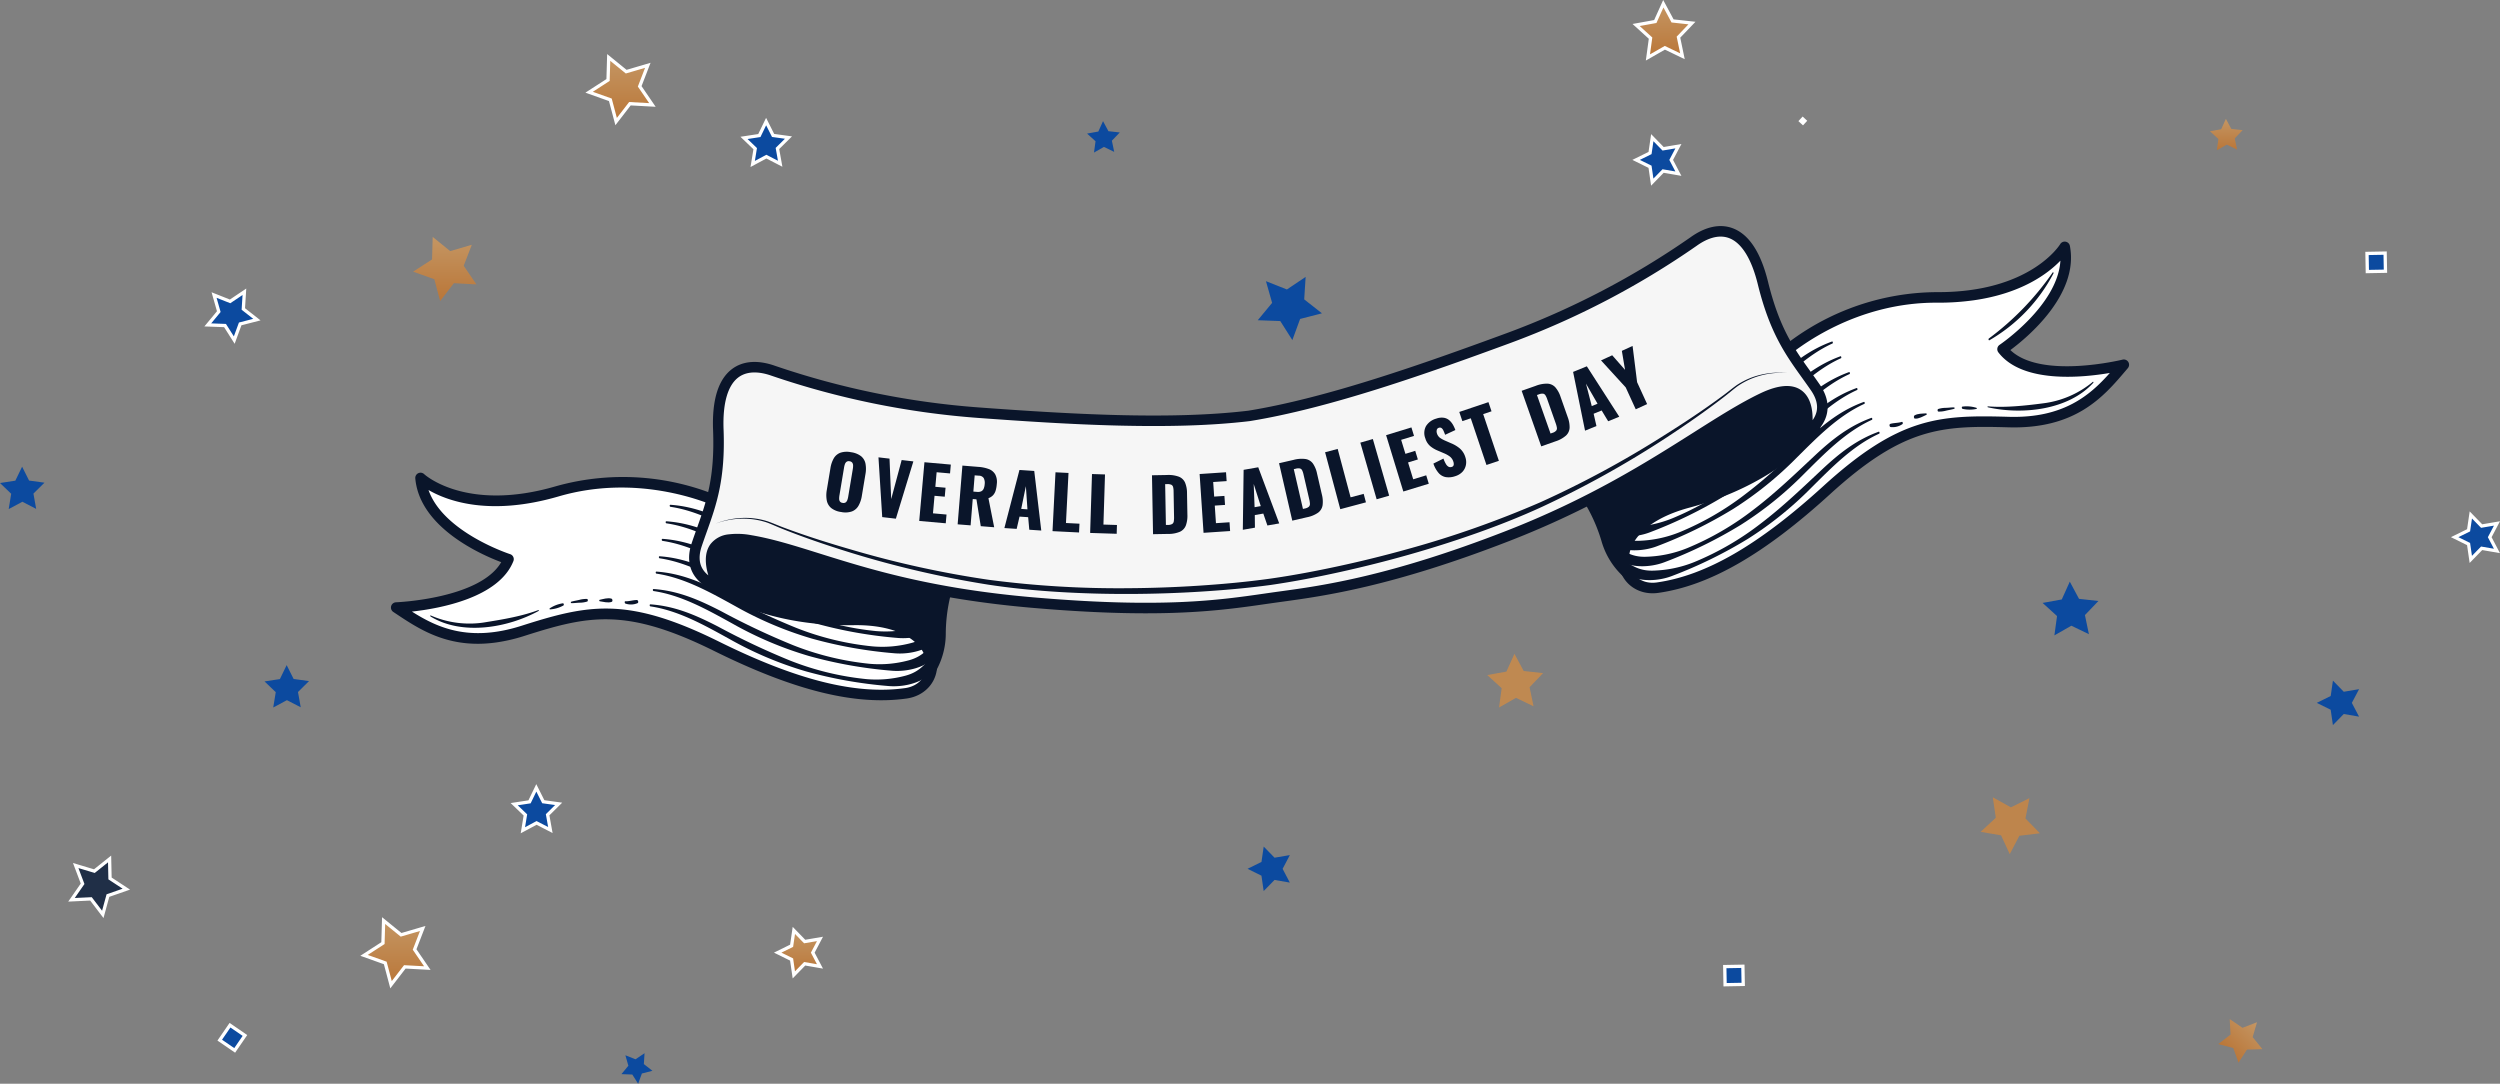 <svg xmlns="http://www.w3.org/2000/svg" xmlns:xlink="http://www.w3.org/1999/xlink" width="756.003" height="327.72" viewBox="0 0 756.003 327.72"><rect x="0" y="0" width="756.003" height="327.72" fill="#808080" stroke="none"/><defs><linearGradient id="a" x1="0.5" x2="0.5" y2="1" gradientUnits="objectBoundingBox"><stop offset="0" stop-color="#c49663"/><stop offset="1" stop-color="#ba7638"/></linearGradient></defs><g transform="translate(-456.291 -3668.004)"><path d="M361.537,76.191l-.206,3.285,2.589,2.033-3.188.819L359.6,85.419l-1.764-2.779-3.29-.122,2.1-2.537-.9-3.166,3.061,1.212Z" transform="translate(531.929 3706.455)" fill="#bf8951" stroke="#fff" stroke-linecap="round" stroke-miterlimit="10" stroke-width="1"/><path d="M295.4,178.057l-.206,3.285,2.589,2.033-3.188.819-1.133,3.091-1.764-2.779-3.29-.122,2.1-2.537-.9-3.166,3.061,1.212Z" transform="translate(355.8 3808.439)" fill="#0c4a9f"/><path d="M670.4,350.716l-.327,5.2,4.1,3.219-5.049,1.3-1.794,4.894-2.793-4.4-5.209-.194,3.323-4.017-1.425-5.014,4.847,1.919Z" transform="translate(-140.2 3405.519)" fill="#0c4a9f" stroke="#fff" stroke-linecap="round" stroke-miterlimit="10" stroke-width="1"/><path d="M1025.569,324.9l5.288,4.3,6.541-1.918-2.456,6.358,3.845,5.628-6.806-.371-4.164,5.4-1.75-6.587-6.418-2.293,5.724-3.7Z" transform="translate(-438.429 3414.74)" fill="url(#a)"/><path d="M1055.674,88.951l4.858,3.951,6.009-1.762-2.257,5.841,3.533,5.171-6.253-.341-3.826,4.958-1.608-6.052-5.9-2.107,5.259-3.4Z" transform="translate(3.833 4004.814) rotate(-10)" fill="#be854c"/><path d="M720.713,112.985l-.428,6.8L725.647,124l-6.6,1.7-2.346,6.4-3.652-5.755-6.811-.254,4.344-5.252-1.864-6.556,6.338,2.509Z" transform="translate(316.873 3650.557)" fill="#0c4a9f"/><path d="M969.668,232.189l5.288,4.3,6.54-1.918-2.456,6.358,3.845,5.628-6.806-.371-4.164,5.4L970.165,245l-6.419-2.293,5.724-3.7Z" transform="translate(-329.305 3453.186)" stroke="#fff" stroke-linecap="round" stroke-miterlimit="10" stroke-width="1" fill="url(#a)"/><path d="M894.715,37.432l-.428,6.8,5.361,4.209-6.6,1.7-2.346,6.4-3.652-5.755-6.811-.254,4.344-5.252-1.864-6.556,6.338,2.509Z" transform="translate(-43.602 3714.309)" fill="#0c4a9f"/><path d="M1086.018,256.71l5.288,4.3,6.541-1.918-2.456,6.358,3.845,5.628-6.806-.371-4.164,5.4-1.75-6.588-6.419-2.293,5.724-3.7Z" transform="translate(-513.723 3689.681)" stroke="#fff" stroke-linecap="round" stroke-miterlimit="10" stroke-width="1" fill="url(#a)"/><path d="M661.432,144.979l2.793,5.2,5.864.645-4.079,4.262,1.2,5.776L661.9,158.3l-5.123,2.925.795-5.846-4.365-3.968,5.8-1.051Z" transform="translate(420.767 3698.919)" fill="#0c4a9f"/><path d="M756.891,182.435l2.793,5.2,5.864.645-4.079,4.262,1.2,5.776-5.314-2.562-5.123,2.925.795-5.846-4.365-3.968,5.8-1.051Z" transform="translate(202.392 3486.697)" stroke="#fff" stroke-linecap="round" stroke-miterlimit="10" stroke-width="1" fill="url(#a)"/><path d="M241.358,363.9l1.634,3.04,3.431.378-2.387,2.494.7,3.379-3.109-1.5-3,1.711.465-3.42-2.553-2.322,3.4-.615Z" transform="translate(888.044 3340.043)" fill="url(#a)"/><path d="M226.914,230.9l1.634,3.04,3.431.378-2.387,2.494.7,3.379-3.109-1.5-3,1.711.465-3.42-2.553-2.322,3.4-.615Z" transform="translate(562.933 3473.738)" fill="#0c4a9f"/><path d="M380.091,210.377l2.793,5.2,5.864.645-4.079,4.262,1.2,5.776-5.314-2.562-5.123,2.925.795-5.846-4.365-3.968,5.8-1.051Z" transform="translate(534.173 3655.335)" fill="#bf8951"/><path d="M8.23,0l2.793,5.2,5.864.645L12.808,10.1l1.2,5.776L8.693,13.317,3.57,16.242,4.365,10.4,0,6.428,5.8,5.377Z" transform="matrix(0.891, 0.454, -0.454, 0.891, 482.101, 3924.013)" fill="#202f47" stroke="#fff" stroke-linecap="round" stroke-miterlimit="10" stroke-width="1"/><path d="M434.551,52.519l-2.187,4.154,2.182,4.157-4.627-.8-3.279,3.36-.673-4.647-4.209-2.08,4.212-2.075.678-4.645,3.275,3.363Z" transform="translate(735.127 3823.887)" fill="#0c4a9f"/><path d="M513.468,68.7l-2.187,4.154,2.182,4.157-4.627-.8-3.279,3.36-.673-4.647-4.209-2.08,4.212-2.075.678-4.645,3.275,3.363Z" transform="translate(450.377 3643.51)" fill="#0c4a9f" stroke="#fff" stroke-linecap="round" stroke-miterlimit="10" stroke-width="1"/><path d="M809.192,134.243,807,138.4l2.182,4.157-4.627-.8-3.279,3.36-.673-4.647-4.209-2.08,4.211-2.075.678-4.645,3.275,3.363Z" transform="translate(402.188 3692.052)" fill="#0c4a9f" stroke="#fff" stroke-linecap="round" stroke-miterlimit="10" stroke-width="1"/><path d="M901.926,182.658l-2.187,4.154,2.182,4.157-4.627-.8-3.279,3.36-.673-4.647-4.209-2.08,4.211-2.075.678-4.645,3.275,3.363Z" transform="translate(-197.67 3769.278)" stroke="#fff" stroke-linecap="round" stroke-miterlimit="10" stroke-width="1" fill="url(#a)"/><path d="M901.962,281.443l2.11,4.194,4.651.64-3.337,3.3.829,4.621-4.173-2.152-4.139,2.217.758-4.633-3.387-3.251,4.641-.711Z" transform="translate(-213.997 3423.325)" fill="#0c4a9f" stroke="#fff" stroke-linecap="round" stroke-miterlimit="10" stroke-width="1"/><path d="M926.9,347.833l2.11,4.194,4.651.64-3.337,3.3.829,4.621-4.172-2.152-4.139,2.217.758-4.633-3.387-3.251,4.641-.711Z" transform="translate(-308.43 3558.421)" fill="#0c4a9f" stroke="#fff" stroke-linecap="round" stroke-miterlimit="10" stroke-width="1"/><path d="M1016.22,189.353l2.11,4.194,4.651.64-3.337,3.3.829,4.621-4.173-2.152-4.139,2.217.758-4.633-3.387-3.251,4.641-.711Z" transform="translate(524.733 3145.578) rotate(43)" fill="url(#a)"/><path d="M504.369,142.777l-2.187,4.154,2.182,4.157-4.627-.8-3.279,3.36-.673-4.647-4.209-2.08,4.212-2.075.678-4.645,3.275,3.363Z" transform="translate(341.972 3783.809)" fill="#0c4a9f"/><path d="M1035.619,395.252l2.11,4.194,4.651.64-3.337,3.3.829,4.621-4.172-2.153-4.139,2.217.758-4.633-3.387-3.251,4.641-.711Z" transform="translate(-492.642 3473.881)" fill="#0c4a9f"/><rect width="5.482" height="5.482" transform="translate(977.86 3960.303) rotate(-1.047)" fill="#0c4a9f" stroke="#fff" stroke-linecap="round" stroke-miterlimit="10" stroke-width="1"/><rect width="5.483" height="5.483" transform="matrix(0.566, -0.824, 0.824, 0.566, 522.74, 3982.545)" fill="#0c4a9f" stroke="#fff" stroke-linecap="round" stroke-miterlimit="10" stroke-width="1"/><rect width="0.893" height="0.893" transform="matrix(0.679, -0.734, 0.734, 0.679, 1000.835, 3704.604)" fill="#0c4a9f" stroke="#fff" stroke-linecap="round" stroke-miterlimit="10" stroke-width="1"/><rect width="5.483" height="5.482" transform="translate(1172.073 3744.643) rotate(-1.047)" fill="#0c4a9f" stroke="#fff" stroke-linecap="round" stroke-miterlimit="10" stroke-width="1"/><g transform="translate(241.075 1708.058) rotate(-8)"><g transform="translate(390.758 2130.058)"><g transform="translate(10.591)"><g transform="translate(1.592 1.59)"><path d="M543.781,2179.749s-13.587,13.586-41.186,16.984-25.476,24.2-12.738,24.2,29.3-4.671,54.773-22.079,37.364-16.134,57.32-12.738,29.3-5.52,36.939-12.313c0,0-28.447,2.972-35.665-9.765,0,0,23.777-11.464,22.928-28.022,0,0-11.039,14.01-40.336,9.764s-50.951,11.889-50.951,11.889l9.765,12.738Z" transform="translate(-480.832 -2136.017)" fill="#fff"/></g><path d="M489.523,2222.194c-5.8,0-10.259-3.995-10.6-9.5-.455-7.426,6.523-15.833,23.14-17.877,24.1-2.967,37.417-13.973,39.849-16.155l.738-8.115-9.388-12.244a1.593,1.593,0,0,1,.312-2.246,74.986,74.986,0,0,1,52.13-12.187c27.911,4.047,38.755-9.047,38.861-9.179a1.593,1.593,0,0,1,2.837.907c.769,14.987-16.682,25.694-22.207,28.7,7.908,10.1,32.926,7.616,33.189,7.588a1.592,1.592,0,0,1,1.223,2.774l-.627.559c-7.783,6.935-17.472,15.568-37.638,12.133-19.931-3.391-31.481-4.376-56.154,12.483C522.873,2215.089,505.184,2222.194,489.523,2222.194Zm47.3-64.488,8.74,11.4a1.6,1.6,0,0,1,.322,1.113l-.85,9.341a1.6,1.6,0,0,1-.46.981c-.57.571-14.294,14.014-42.117,17.439-14.562,1.792-20.714,8.584-20.351,14.521.236,3.831,3.285,6.507,7.418,6.507,14.989,0,32.108-6.927,53.874-21.8,25.689-17.554,37.721-16.527,58.485-12.992,16.31,2.776,25.279-3.039,32.138-8.875-8.652.257-26.663-.518-32.516-10.85a1.591,1.591,0,0,1,.693-2.218c.209-.1,19.081-9.372,21.741-22.642-4.23,3.318-12.98,8.218-27.741,8.219a76.237,76.237,0,0,1-10.944-.825C560.98,2143.507,541.908,2154.417,536.819,2157.706Z" transform="translate(-478.906 -2134.094)" fill="#0a152a"/></g><g transform="translate(10.19 49.109)"><path d="M562.256,2193.513c-7.025,1.486-12.7,4.8-18.53,8.9-6.673,4.694-13.386,9.553-20.509,13.544a86.535,86.535,0,0,1-21.6,8.811,35.838,35.838,0,0,1-12.974.828c-4.249-.522-6.429-2.7-9.331-5.5-.63-.61-.956.688-.885,1.089,1.22,6.979,10.222,8.149,15.844,6.832a137.119,137.119,0,0,0,24.3-7.93,107.738,107.738,0,0,0,21.066-12.581c6.94-5.185,14.238-10.9,22.682-13.386.222-.066.173-.661-.069-.609Z" transform="translate(-478.421 -2193.51)" fill="#0a152a"/></g><g transform="translate(8.598 44.651)"><path d="M560.329,2188.119c-7.025,1.485-12.7,4.8-18.529,8.9-6.673,4.693-13.386,9.552-20.51,13.542a86.6,86.6,0,0,1-21.6,8.813,35.882,35.882,0,0,1-12.974.828c-4.249-.521-6.43-2.695-9.331-5.5-.631-.609-.955.688-.885,1.09,1.22,6.979,10.222,8.148,15.844,6.832a137.128,137.128,0,0,0,24.3-7.93,107.762,107.762,0,0,0,21.066-12.58c6.94-5.185,14.238-10.9,22.681-13.387.222-.066.173-.661-.069-.609Z" transform="translate(-476.495 -2188.116)" fill="#0a152a"/></g><g transform="translate(7.006 39.556)"><path d="M558.4,2181.954c-7.025,1.486-12.7,4.8-18.529,8.9-6.674,4.693-13.387,9.552-20.51,13.542a86.511,86.511,0,0,1-21.6,8.813,35.867,35.867,0,0,1-12.973.828c-4.249-.521-6.43-2.7-9.332-5.5-.63-.61-.955.688-.884,1.09,1.219,6.979,10.222,8.149,15.844,6.832a137.121,137.121,0,0,0,24.3-7.93,107.832,107.832,0,0,0,21.066-12.58c6.94-5.187,14.239-10.9,22.682-13.387.222-.067.173-.661-.069-.61Z" transform="translate(-474.569 -2181.951)" fill="#0a152a"/></g><g transform="translate(5.414 35.098)"><path d="M556.476,2176.561c-7.025,1.486-12.7,4.8-18.529,8.9-6.673,4.694-13.386,9.553-20.51,13.543a86.56,86.56,0,0,1-21.6,8.812,35.866,35.866,0,0,1-12.974.828c-4.248-.522-6.429-2.7-9.331-5.5-.631-.61-.955.689-.885,1.089,1.22,6.979,10.223,8.149,15.844,6.834a137.287,137.287,0,0,0,24.3-7.932,107.793,107.793,0,0,0,21.065-12.58c6.94-5.185,14.239-10.9,22.682-13.387.223-.065.173-.661-.069-.608Z" transform="translate(-472.642 -2176.558)" fill="#0a152a"/></g><g transform="translate(3.822 30.003)"><path d="M554.55,2170.4c-7.025,1.486-12.7,4.8-18.529,8.9-6.673,4.693-13.386,9.552-20.51,13.542a86.563,86.563,0,0,1-21.6,8.813,35.894,35.894,0,0,1-12.974.828c-4.249-.522-6.429-2.7-9.331-5.5-.631-.61-.955.688-.885,1.089,1.22,6.979,10.222,8.149,15.844,6.833a137.121,137.121,0,0,0,24.3-7.931,107.815,107.815,0,0,0,21.066-12.58c6.94-5.185,14.239-10.9,22.681-13.387.222-.065.173-.661-.069-.609Z" transform="translate(-470.716 -2170.393)" fill="#0a152a"/></g><g transform="translate(1.911 24.908)"><path d="M552.239,2164.232c-7.025,1.485-12.7,4.8-18.53,8.9-6.673,4.694-13.386,9.553-20.51,13.543a86.585,86.585,0,0,1-21.6,8.812,35.85,35.85,0,0,1-12.974.828c-4.249-.521-6.429-2.695-9.331-5.5-.631-.611-.956.688-.885,1.089,1.22,6.978,10.222,8.148,15.844,6.832a137.108,137.108,0,0,0,24.3-7.932,107.734,107.734,0,0,0,21.066-12.58c6.94-5.185,14.238-10.9,22.681-13.386.223-.066.174-.661-.069-.609Z" transform="translate(-468.404 -2164.229)" fill="#0a152a"/></g><g transform="translate(0 20.131)"><path d="M549.927,2158.452c-7.025,1.486-12.7,4.8-18.53,8.9-6.673,4.693-13.386,9.552-20.509,13.542a86.531,86.531,0,0,1-21.6,8.813,35.872,35.872,0,0,1-12.973.828c-4.25-.521-6.43-2.7-9.332-5.5-.63-.61-.956.688-.885,1.09,1.22,6.978,10.223,8.149,15.844,6.831a137.118,137.118,0,0,0,24.3-7.929,107.833,107.833,0,0,0,21.066-12.581c6.94-5.186,14.238-10.9,22.682-13.386.222-.067.173-.661-.069-.61Z" transform="translate(-466.092 -2158.449)" fill="#0a152a"/></g><g transform="translate(127.662 43.167)"><path d="M653.145,2186.334a29.085,29.085,0,0,1-15.93,4.352c-5.33-.052-11.36-.247-16.55-1.418-.138-.031-.155.235-.044.277,9.993,3.776,24.027,4.241,32.616-2.906.086-.072.04-.385-.093-.3Z" transform="translate(-620.549 -2186.321)" fill="#0a152a"/></g><g transform="translate(119.921 45.11)"><path d="M615.553,2189.636a9.892,9.892,0,0,0-4.148-.958c-.3.016-.274.585-.044.686a9.853,9.853,0,0,0,4.171.6c.146-.008.132-.281.021-.331Z" transform="translate(-611.183 -2188.671)" fill="#0a152a"/></g><g transform="translate(112.546 44.719)"><path d="M607.3,2188.477c-.791-.125-1.6-.113-2.393-.2a7.843,7.843,0,0,0-2.389.016c-.292.057-.372.72-.05.782a7.617,7.617,0,0,0,2.276.054c.853-.087,1.72-.086,2.566-.221.2-.032.18-.406-.011-.437Z" transform="translate(-602.26 -2188.198)" fill="#0a152a"/></g><g transform="translate(105.166 45.476)"><path d="M597.151,2189.254c-1.122-.071-2.538-.341-3.587.146-.289.135-.34.88.024.96,1.156.255,2.512-.341,3.612-.667.169-.05.128-.427-.049-.439Z" transform="translate(-593.331 -2189.115)" fill="#0a152a"/></g><g transform="translate(97.523 47.139)"><path d="M587.916,2191.129c-1.177.2-2.348-.052-3.518.108-.407.055-.412.826-.062.967a5.148,5.148,0,0,0,3.659-.38c.239-.091.21-.744-.079-.694Z" transform="translate(-584.084 -2191.126)" fill="#0a152a"/></g><g transform="translate(130.792 8.678)"><path d="M646.388,2144.633a85.227,85.227,0,0,1-21.932,17.128c-.2.108-.151.641.111.538a50.282,50.282,0,0,0,22-17.338c.08-.113-.026-.489-.176-.328Z" transform="translate(-624.335 -2144.593)" fill="#0a152a"/></g></g><g transform="translate(31.838 2130.055)"><g transform="translate(1.591 1.593)"><path d="M128.873,2179.749s13.586,13.586,41.185,16.984,25.475,24.2,12.738,24.2-29.3-4.671-54.772-22.079-37.364-16.134-57.32-12.738-29.3-5.52-36.94-12.313c0,0,28.448,2.972,35.666-9.765,0,0-23.777-11.464-22.928-28.022,0,0,11.039,14.01,40.336,9.764s50.951,11.889,50.951,11.889l-9.765,12.738Z" transform="translate(-33.763 -2136.017)" fill="#fff"/></g><path d="M182.461,2222.193c-15.66,0-33.349-7.1-55.67-22.357-24.673-16.86-36.223-15.874-56.154-12.483a51.9,51.9,0,0,1-8.716.779c-14.433,0-22.353-7.06-28.922-12.912l-.627-.559a1.592,1.592,0,0,1,1.223-2.773c.262.027,25.285,2.5,33.19-7.588-5.526-3.005-22.976-13.712-22.207-28.7a1.592,1.592,0,0,1,2.84-.9c.1.129,10.944,13.22,38.857,9.176a74.982,74.982,0,0,1,52.13,12.187,1.592,1.592,0,0,1,.312,2.246l-9.387,12.244.738,8.116c2.431,2.181,15.745,13.187,39.849,16.154,16.616,2.044,23.6,10.451,23.14,17.877C192.72,2218.2,188.264,2222.193,182.461,2222.193Zm-93.423-40.082c11.529,0,22.547,3.478,39.549,15.1,21.766,14.874,38.885,21.8,53.874,21.8,4.133,0,7.183-2.676,7.418-6.508.365-5.937-5.787-12.729-20.35-14.521-27.823-3.425-41.547-16.867-42.117-17.439a1.585,1.585,0,0,1-.46-.981l-.85-9.341a1.593,1.593,0,0,1,.322-1.113l8.739-11.4c-5.1-3.287-24.207-14.2-48.432-10.684-21.528,3.12-33.5-3.328-38.686-7.395,2.655,13.288,21.533,22.542,21.741,22.642a1.591,1.591,0,0,1,.693,2.218c-5.854,10.331-23.859,11.11-32.515,10.85,6.858,5.837,15.825,11.65,32.137,8.875C77.123,2183.018,83.148,2182.111,89.038,2182.111Z" transform="translate(-31.838 -2134.09)" fill="#0a152a"/></g><g transform="translate(127.689 2157.972)"><g transform="translate(0 0)"><path d="M150.949,2186.529s8.745,10.209,27.852,13.181,31.395,9.48,31.62,16.629-1.474,8.422-1.474,8.422a23.153,23.153,0,0,0,8.067-14.437,49.435,49.435,0,0,1,5.52-16.559s-56.47-25.05-64.962-25.9l-9.765,4.671Z" transform="translate(-147.807 -2167.866)" fill="#0a152a"/></g></g><g transform="translate(391.66 2157.972)"><g transform="translate(0 0)"><path d="M538.768,2186.529s-8.745,10.209-27.852,13.181-31.394,9.48-31.619,16.629,1.474,8.422,1.474,8.422a23.156,23.156,0,0,1-8.068-14.437,49.414,49.414,0,0,0-5.52-16.559s56.47-25.05,64.963-25.9l9.765,4.671Z" transform="translate(-467.183 -2167.866)" fill="#0a152a"/></g></g><g transform="translate(109.429 2179.175)"><g transform="translate(0 0)"><path d="M125.875,2194.126c8.281,2.436,15.473,7.979,22.281,13.079a109.855,109.855,0,0,0,21.488,12.892,133.779,133.779,0,0,0,24.223,7.912c5.674,1.31,14.688.212,15.9-6.85.078-.455-.328-1.624-.938-1.045-2.959,2.81-5.068,4.928-9.365,5.487a33.918,33.918,0,0,1-11.853-.576,86.024,86.024,0,0,1-22.194-8.8,221.327,221.327,0,0,1-20.125-13.205c-6.094-4.3-11.946-7.934-19.323-9.5-.3-.064-.344.528-.094.6Z" transform="translate(-125.714 -2193.52)" fill="#0a152a"/></g></g><g transform="translate(111.021 2174.718)"><g transform="translate(0 0)"><path d="M127.8,2188.733c8.28,2.436,15.473,7.978,22.281,13.08a109.95,109.95,0,0,0,21.489,12.891,133.886,133.886,0,0,0,24.222,7.912c5.674,1.31,14.688.211,15.9-6.849.078-.456-.327-1.624-.937-1.045-2.96,2.809-5.069,4.927-9.365,5.487a33.917,33.917,0,0,1-11.854-.578,85.982,85.982,0,0,1-22.193-8.8,221.109,221.109,0,0,1-20.125-13.205c-6.094-4.3-11.947-7.933-19.324-9.5-.3-.063-.344.528-.093.6Z" transform="translate(-127.64 -2188.126)" fill="#0a152a"/></g></g><g transform="translate(112.613 2169.622)"><g transform="translate(0 0)"><path d="M129.728,2182.568c8.28,2.437,15.473,7.979,22.281,13.081a109.972,109.972,0,0,0,21.489,12.89,133.754,133.754,0,0,0,24.222,7.912c5.675,1.31,14.689.212,15.9-6.849.079-.455-.327-1.624-.937-1.045-2.96,2.81-5.068,4.928-9.365,5.487a33.912,33.912,0,0,1-11.853-.577,86.014,86.014,0,0,1-22.193-8.8,221.493,221.493,0,0,1-20.126-13.207c-6.094-4.3-11.946-7.933-19.323-9.5-.3-.062-.344.529-.094.6Z" transform="translate(-129.567 -2181.961)" fill="#0a152a"/></g></g><g transform="translate(114.205 2165.163)"><g transform="translate(0 0)"><path d="M131.655,2177.174c8.28,2.436,15.473,7.978,22.281,13.079a109.907,109.907,0,0,0,21.489,12.892,133.732,133.732,0,0,0,24.222,7.911c5.674,1.31,14.688.213,15.9-6.849.078-.455-.327-1.625-.938-1.045-2.959,2.81-5.068,4.927-9.365,5.487a33.928,33.928,0,0,1-11.854-.576,86.016,86.016,0,0,1-22.193-8.8,221.339,221.339,0,0,1-20.126-13.205c-6.094-4.3-11.946-7.934-19.323-9.5-.3-.063-.344.528-.093.6Z" transform="translate(-131.493 -2176.567)" fill="#0a152a"/></g></g><g transform="translate(115.797 2160.068)"><g transform="translate(0 0)"><path d="M133.581,2171.009c8.28,2.436,15.473,7.978,22.281,13.08a109.928,109.928,0,0,0,21.489,12.891,133.752,133.752,0,0,0,24.222,7.912c5.674,1.311,14.688.212,15.9-6.849.079-.456-.327-1.625-.937-1.045-2.96,2.81-5.069,4.928-9.365,5.487a33.952,33.952,0,0,1-11.854-.577,86.028,86.028,0,0,1-22.193-8.8A221.682,221.682,0,0,1,153,2179.9c-6.094-4.3-11.947-7.935-19.323-9.5-.3-.062-.345.529-.094.6Z" transform="translate(-133.419 -2170.402)" fill="#0a152a"/></g></g><g transform="translate(117.708 2154.973)"><path d="M135.893,2164.845c8.28,2.435,15.473,7.978,22.281,13.079a109.971,109.971,0,0,0,21.488,12.892,133.781,133.781,0,0,0,24.223,7.912c5.674,1.31,14.688.212,15.9-6.85.079-.455-.327-1.624-.937-1.044-2.96,2.81-5.069,4.928-9.366,5.486a33.942,33.942,0,0,1-11.853-.576,86.046,86.046,0,0,1-22.193-8.8,221.546,221.546,0,0,1-20.126-13.205c-6.094-4.3-11.946-7.934-19.323-9.5-.3-.063-.344.529-.093.6Z" transform="translate(-135.731 -2164.238)" fill="#0a152a"/></g><g transform="translate(119.619 2150.197)"><path d="M138.2,2159.067c8.28,2.436,15.474,7.978,22.281,13.079a109.947,109.947,0,0,0,21.488,12.892,133.762,133.762,0,0,0,24.223,7.912c5.674,1.31,14.688.212,15.9-6.849.078-.455-.327-1.624-.937-1.045-2.96,2.809-5.068,4.928-9.365,5.486a33.929,33.929,0,0,1-11.853-.577,85.989,85.989,0,0,1-22.193-8.8,221.183,221.183,0,0,1-20.126-13.206c-6.094-4.3-11.946-7.933-19.323-9.495-.3-.063-.344.529-.094.6Z" transform="translate(-138.043 -2158.459)" fill="#0a152a"/></g><g transform="translate(123.122 2110.831)"><g transform="translate(1.596 1.593)"><path d="M487.159,2163.6c-4.776-9.553-9.553-16.24-11.308-33.486s-10.132-19.979-18.98-15.356a249.083,249.083,0,0,1-59.508,21.138c-26.042,5.629-56.632,11.886-81.008,12.384-24.376-.5-54.966-6.754-81.008-12.384a249.084,249.084,0,0,1-59.508-21.138c-8.848-4.623-17.225-1.889-18.98,15.356s-6.532,23.933-11.308,33.486,4.776,13.373,4.776,13.373-6.687-18.15,11.464-12.418,36.3,20.062,82.154,30.569c40.727,9.333,58.272,8.6,72.411,8.6,11.654,0,33.023.692,72.41-8.6,40.5-9.552,64-24.836,82.155-30.569s11.464,12.418,11.464,12.418S491.936,2173.147,487.159,2163.6Z" transform="translate(-144.213 -2112.757)" fill="#f6f6f6"/></g><path d="M309.9,2204.989c-13.633,0-31.322-.558-66.643-8.652-30.61-7.015-48.641-15.579-63.127-22.46-7.059-3.353-13.154-6.25-19.151-8.143-3.212-1.014-7.441-1.8-9.35.192-2.288,2.395-.876,8.146-.139,10.16a1.593,1.593,0,0,1-2.086,2.028c-.2-.079-4.808-1.966-6.5-6.426-1.054-2.771-.753-5.845.893-9.139.72-1.438,1.443-2.82,2.142-4.156,4.048-7.733,7.544-14.411,9.007-28.778.931-9.152,3.741-15.051,8.35-17.533,3.6-1.939,8.079-1.617,12.951.927A246.931,246.931,0,0,0,235.347,2134c26.439,5.714,56.653,11.852,80.672,12.347,24.019-.5,54.233-6.633,80.671-12.347a246.908,246.908,0,0,0,59.108-20.993c4.872-2.546,9.35-2.866,12.951-.927,4.61,2.482,7.42,8.381,8.351,17.533,1.462,14.366,4.957,21.044,9.005,28.777.7,1.336,1.423,2.718,2.143,4.156,1.646,3.294,1.947,6.369.893,9.139-1.7,4.459-6.307,6.347-6.5,6.426a1.592,1.592,0,0,1-2.085-2.029c.736-2.012,2.149-7.763-.14-10.158-1.908-2-6.137-1.205-9.35-.192-6.209,1.96-13.128,5.091-21.142,8.713-15.384,6.957-34.53,15.615-61.126,21.887-37.149,8.762-58.039,8.688-70.52,8.646-1.828-.006-3.409,0-5.126,0Q311.556,2204.987,309.9,2204.989Zm-154.562-43.477a22.343,22.343,0,0,1,6.6,1.185c6.206,1.959,12.394,4.9,19.558,8.3,14.347,6.815,32.2,15.3,62.473,22.233,37.836,8.672,55.215,8.615,69.174,8.564,1.724-.006,3.311-.008,5.148,0,12.337.041,32.995.114,69.777-8.561,26.3-6.2,45.287-14.789,60.546-21.689,8.1-3.665,15.105-6.831,21.495-8.849,5.931-1.872,10.174-1.525,12.615,1.033,2.342,2.455,2.366,6.255,1.9,9.2a7.131,7.131,0,0,0,1.551-2.4c.713-1.9.454-4.107-.774-6.562-.707-1.413-1.423-2.781-2.116-4.105-4.026-7.69-7.828-14.954-9.352-29.932-.807-7.923-3.121-13.127-6.693-15.051-3.32-1.788-7.251-.472-9.966.946a250.331,250.331,0,0,1-59.909,21.283c-26.6,5.747-57,11.921-81.312,12.417h-.065c-24.306-.5-54.716-6.67-81.312-12.417a250.315,250.315,0,0,1-59.909-21.283c-2.714-1.418-6.646-2.733-9.966-.947-3.571,1.925-5.886,7.128-6.692,15.052-1.525,14.978-5.328,22.242-9.354,29.933-.693,1.323-1.408,2.691-2.115,4.1-1.227,2.456-1.488,4.664-.774,6.562a7.138,7.138,0,0,0,1.551,2.4c-.463-2.951-.439-6.75,1.9-9.2A7.933,7.933,0,0,1,155.334,2161.512Z" transform="translate(-142.281 -2110.831)" fill="#0a152a"/></g><g transform="translate(43.278 2173.224)"><g transform="translate(0)"><path d="M45.726,2186.641c8.592,7.131,22.625,6.684,32.616,2.9.1-.037.082-.3-.032-.28-5.043,1.136-10.861,1.321-16.023,1.413a29.174,29.174,0,0,1-16.483-4.344c-.131-.08-.161.24-.078.309Z" transform="translate(-45.679 -2186.319)" fill="#0a152a"/></g></g><g transform="translate(79.292 2175.168)"><path d="M89.369,2189.967a9.691,9.691,0,0,0,4.179-.607c.241-.106.214-.667-.078-.682a9.957,9.957,0,0,0-4.139.96c-.116.051-.1.321.038.329Z" transform="translate(-89.252 -2188.672)" fill="#0a152a"/></g><g transform="translate(85.934 2174.775)"><path d="M97.438,2188.913c.791.125,1.6.113,2.393.2a7.843,7.843,0,0,0,2.389-.016c.292-.057.372-.721.05-.784a7.586,7.586,0,0,0-2.275-.054c-.852.088-1.72.086-2.566.221-.2.031-.179.406.011.437Z" transform="translate(-97.288 -2188.196)" fill="#0a152a"/></g><g transform="translate(94.529 2175.533)"><g transform="translate(0 0)"><path d="M107.8,2189.7c1.06.312,2.427.927,3.54.68.4-.089.424-.812.062-.979-1.051-.484-2.456-.213-3.574-.142-.183.012-.191.394-.028.441Z" transform="translate(-107.687 -2189.114)" fill="#0a152a"/></g></g><g transform="translate(102.077 2177.197)"><path d="M116.993,2191.827a5.141,5.141,0,0,0,3.665.373c.367-.149.281-.911-.109-.963-1.166-.158-2.336.1-3.51-.108-.292-.05-.279.608-.045.7Z" transform="translate(-116.819 -2191.126)" fill="#0a152a"/></g><g transform="translate(132.571 2157.047)"><g transform="translate(0 0)"><path d="M481.074,2167.459a23.927,23.927,0,0,0-10.562.054,22.681,22.681,0,0,0-4.971,1.8c-1.54.838-3.043,1.83-4.6,2.7-6.2,3.531-12.576,6.728-19.025,9.774A299.62,299.62,0,0,1,402,2197.18c-6.846,2.056-13.8,3.738-20.794,5.158s-14.043,2.609-21.114,3.582-14.173,1.733-21.291,2.29-14.25.928-21.409.964c-7.159-.031-14.291-.411-21.41-.962s-14.218-1.32-21.291-2.291-14.116-2.156-21.113-3.582-13.948-3.1-20.794-5.157a299.776,299.776,0,0,1-39.914-15.4c-6.449-3.046-12.826-6.243-19.025-9.775-1.556-.866-3.061-1.858-4.6-2.7a22.609,22.609,0,0,0-4.97-1.8,23.927,23.927,0,0,0-10.562-.055,24.066,24.066,0,0,1,10.623-.227,22.759,22.759,0,0,1,5.088,1.721c1.606.833,3.1,1.777,4.669,2.611,6.248,3.4,12.677,6.458,19.166,9.365a300.112,300.112,0,0,0,39.937,14.844,301.6,301.6,0,0,0,41.729,8.427q10.563,1.407,21.2,2.193c7.082.521,14.185.864,21.271.875,7.086-.007,14.188-.352,21.271-.872s14.155-1.256,21.2-2.194a301.641,301.641,0,0,0,41.73-8.425,300.354,300.354,0,0,0,39.937-14.844c6.49-2.907,12.919-5.971,19.166-9.367,1.573-.833,3.063-1.778,4.669-2.611a22.725,22.725,0,0,1,5.087-1.721A24.077,24.077,0,0,1,481.074,2167.459Z" transform="translate(-153.714 -2166.747)" fill="#0a152a"/></g></g></g><g transform="translate(-158.346 2422.739) rotate(-7)"><path d="M691.877,1495.56a6.111,6.111,0,0,1-2.839-1.573,3.935,3.935,0,0,1-1.031-2.414,8.764,8.764,0,0,1,.4-3.16l1.874-6.351a8.665,8.665,0,0,1,1.376-2.874,3.884,3.884,0,0,1,2.167-1.437,6.173,6.173,0,0,1,3.234.231,6.317,6.317,0,0,1,2.875,1.571,3.882,3.882,0,0,1,1.05,2.385,8.691,8.691,0,0,1-.4,3.162l-1.874,6.351a8.778,8.778,0,0,1-1.376,2.874,3.92,3.92,0,0,1-2.187,1.465A6.231,6.231,0,0,1,691.877,1495.56Zm.791-2.68a1.182,1.182,0,0,0,.952-.04,1.546,1.546,0,0,0,.583-.654,5.534,5.534,0,0,0,.364-.925l2.429-8.229a5.525,5.525,0,0,0,.2-.985,1.541,1.541,0,0,0-.137-.856,1.182,1.182,0,0,0-.778-.549,1.115,1.115,0,0,0-.91.051,1.528,1.528,0,0,0-.58.644,5.483,5.483,0,0,0-.368.935l-2.428,8.23a6.323,6.323,0,0,0-.206.971,1.523,1.523,0,0,0,.113.859A1.141,1.141,0,0,0,692.668,1492.88Z" fill="#0a152a"/><path d="M704.034,1498.607l1.076-18.075,3.271.793-.989,12.211,4.581-11.34,3.464.839-7.362,16.552Z" fill="#0a152a"/><path d="M715,1501.122l3.73-17.426,7.831,1.677L726,1488l-3.98-.852-.926,4.324,3.033.649-.57,2.667-3.034-.648-1.114,5.206,4.023.86-.557,2.6Z" fill="#0a152a"/><path d="M726.407,1503.558,730,1486.1l4.8.988a10.973,10.973,0,0,1,2.98,1.017,3.8,3.8,0,0,1,1.729,1.8,4.89,4.89,0,0,1,.139,2.982,9.8,9.8,0,0,1-.567,1.882,3.646,3.646,0,0,1-.935,1.325,3.581,3.581,0,0,1-1.536.751l.654,8.938-3.986-.819-.309-8.217-1.1-.227-1.609,7.823Zm5.923-9.248,1.077.221a2.39,2.39,0,0,0,1.332-.029,1.574,1.574,0,0,0,.808-.709,4.319,4.319,0,0,0,.456-1.288,3.232,3.232,0,0,0-.05-1.829,1.706,1.706,0,0,0-1.38-.936l-1.25-.257Z" fill="#0a152a"/><path d="M740.3,1506.4l6.657-16.869,4.408.844-.088,18.127-3.565-.683.124-3.806-2.571-.492-1.313,3.579Zm5.753-5.126,1.858.357.379-7.006Z" fill="#0a152a"/><path d="M754.631,1509.1l3.063-17.555,3.88.677-2.606,14.932,4.031.7-.457,2.623Z" fill="#0a152a"/><path d="M765.858,1511.024l2.725-17.61,3.892.6L770.156,1509l4.044.625-.407,2.631Z" fill="#0a152a"/><path d="M784.69,1513.719l1.854-17.724,4.486.47a9.075,9.075,0,0,1,3.55.957,3.421,3.421,0,0,1,1.626,2.006,8.334,8.334,0,0,1,.19,3.26l-.673,6.433a8.578,8.578,0,0,1-.866,3.194,3.462,3.462,0,0,1-2,1.661,8.784,8.784,0,0,1-3.639.216Zm4.2-2.3.612.064a2.423,2.423,0,0,0,1.319-.127,1.16,1.16,0,0,0,.574-.737,7.181,7.181,0,0,0,.236-1.3l.808-7.724a5.365,5.365,0,0,0,.013-1.281,1.058,1.058,0,0,0-.441-.754,2.752,2.752,0,0,0-1.246-.352l-.591-.062Z" fill="#0a152a"/><path d="M799.9,1515.168l.987-17.793,7.995.443-.148,2.68-4.064-.225-.245,4.415,3.1.172-.151,2.724-3.1-.172-.294,5.316,4.107.228-.147,2.657Z" fill="#0a152a"/><path d="M811.8,1515.706l2.45-17.969,4.482-.229,4.229,17.627-3.625.185-.786-3.726-2.615.134-.422,3.788Zm4.367-6.348,1.89-.1-1.3-6.9Z" fill="#0a152a"/><path d="M826.983,1514.785l-1.854-17.722,4.485-.47a9.116,9.116,0,0,1,3.672.2,3.429,3.429,0,0,1,2.006,1.626,8.334,8.334,0,0,1,.86,3.15l.673,6.434a8.577,8.577,0,0,1-.185,3.3,3.466,3.466,0,0,1-1.612,2.038,8.8,8.8,0,0,1-3.515.965Zm3.633-3.123.613-.063a2.425,2.425,0,0,0,1.263-.4,1.163,1.163,0,0,0,.41-.84,7.329,7.329,0,0,0-.039-1.323l-.808-7.724a5.413,5.413,0,0,0-.253-1.255,1.056,1.056,0,0,0-.588-.647,2.765,2.765,0,0,0-1.292-.086l-.59.062Z" fill="#0a152a"/><path d="M841.813,1513.114l-2.463-17.648,3.9-.545,2.095,15.013,4.053-.566.368,2.637Z" fill="#0a152a"/><path d="M853.092,1511.479l-2.808-17.6,3.889-.621,2.808,17.6Z" fill="#0a152a"/><path d="M861.385,1510.13l-3.094-17.549,7.886-1.391.466,2.644-4.008.706.767,4.356,3.056-.54.473,2.687-3.055.539.925,5.243,4.052-.715.461,2.621Z" fill="#0a152a"/><path d="M877.545,1507.438a5.928,5.928,0,0,1-2.856-.055,3.789,3.789,0,0,1-2.01-1.484,8.418,8.418,0,0,1-1.237-3.044l3.21-1.133a7.929,7.929,0,0,0,.555,1.775,2.031,2.031,0,0,0,.71.894,1.179,1.179,0,0,0,.868.146.784.784,0,0,0,.709-.562,2.116,2.116,0,0,0,.017-.9,3.164,3.164,0,0,0-.87-1.725,8.29,8.29,0,0,0-1.693-1.231l-1.766-1.026a8.594,8.594,0,0,1-2.043-1.589,4.921,4.921,0,0,1-1.19-2.516,4.4,4.4,0,0,1,.662-3.656,5.28,5.28,0,0,1,3.359-1.868,4.711,4.711,0,0,1,2.349.04,3.374,3.374,0,0,1,1.535.992,5.222,5.222,0,0,1,.917,1.5,10.506,10.506,0,0,1,.5,1.6l-3.248,1.051c-.115-.515-.233-.959-.357-1.332a1.905,1.905,0,0,0-.484-.825.886.886,0,0,0-.8-.172.851.851,0,0,0-.7.606,1.905,1.905,0,0,0-.074.955,2.621,2.621,0,0,0,.77,1.5,9.111,9.111,0,0,0,1.469,1.05l1.692,1a9.985,9.985,0,0,1,2.358,1.831,5.632,5.632,0,0,1,1.376,2.893,4.579,4.579,0,0,1-.131,2.344,4.2,4.2,0,0,1-1.282,1.9A4.928,4.928,0,0,1,877.545,1507.438Z" fill="#0a152a"/><path d="M887.317,1505.231l-2.989-14.59-2.63.538-.587-2.866,9.117-1.869.587,2.867-2.608.535,2.99,14.591Z" fill="#0a152a"/><path d="M904.443,1501.663l-3.827-17.4,4.4-.969a9.079,9.079,0,0,1,3.67-.21,3.42,3.42,0,0,1,2.176,1.391,8.338,8.338,0,0,1,1.208,3.034l1.389,6.317a8.579,8.579,0,0,1,.186,3.3,3.462,3.462,0,0,1-1.373,2.206,8.8,8.8,0,0,1-3.386,1.353Zm3.261-3.511.6-.131a2.41,2.41,0,0,0,1.211-.538,1.159,1.159,0,0,0,.314-.879,7.475,7.475,0,0,0-.187-1.311l-1.668-7.584a5.533,5.533,0,0,0-.392-1.221,1.055,1.055,0,0,0-.657-.576,2.753,2.753,0,0,0-1.293.059l-.58.128Z" fill="#0a152a"/><path d="M918.171,1498.569l-1.421-18.079,4.331-1.176,7.876,16.327-3.5.951-1.559-3.475-2.526.686.391,3.792Zm2.92-7.13,1.826-.5-2.735-6.461Z" fill="#0a152a"/><path d="M934.174,1494.022l-2.2-6.941-6.418-9.018,3.543-1.125,3.319,4.855-.257-5.827,3.4-1.078.022,11.049,2.2,6.94Z" fill="#0a152a"/></g><path d="M1035.619,395.252l2.11,4.194,4.651.64-3.337,3.3.829,4.621-4.172-2.153-4.139,2.217.758-4.633-3.387-3.251,4.641-.711Z" transform="translate(-572.642 3413.881)" fill="#0c4a9f"/></g></svg>